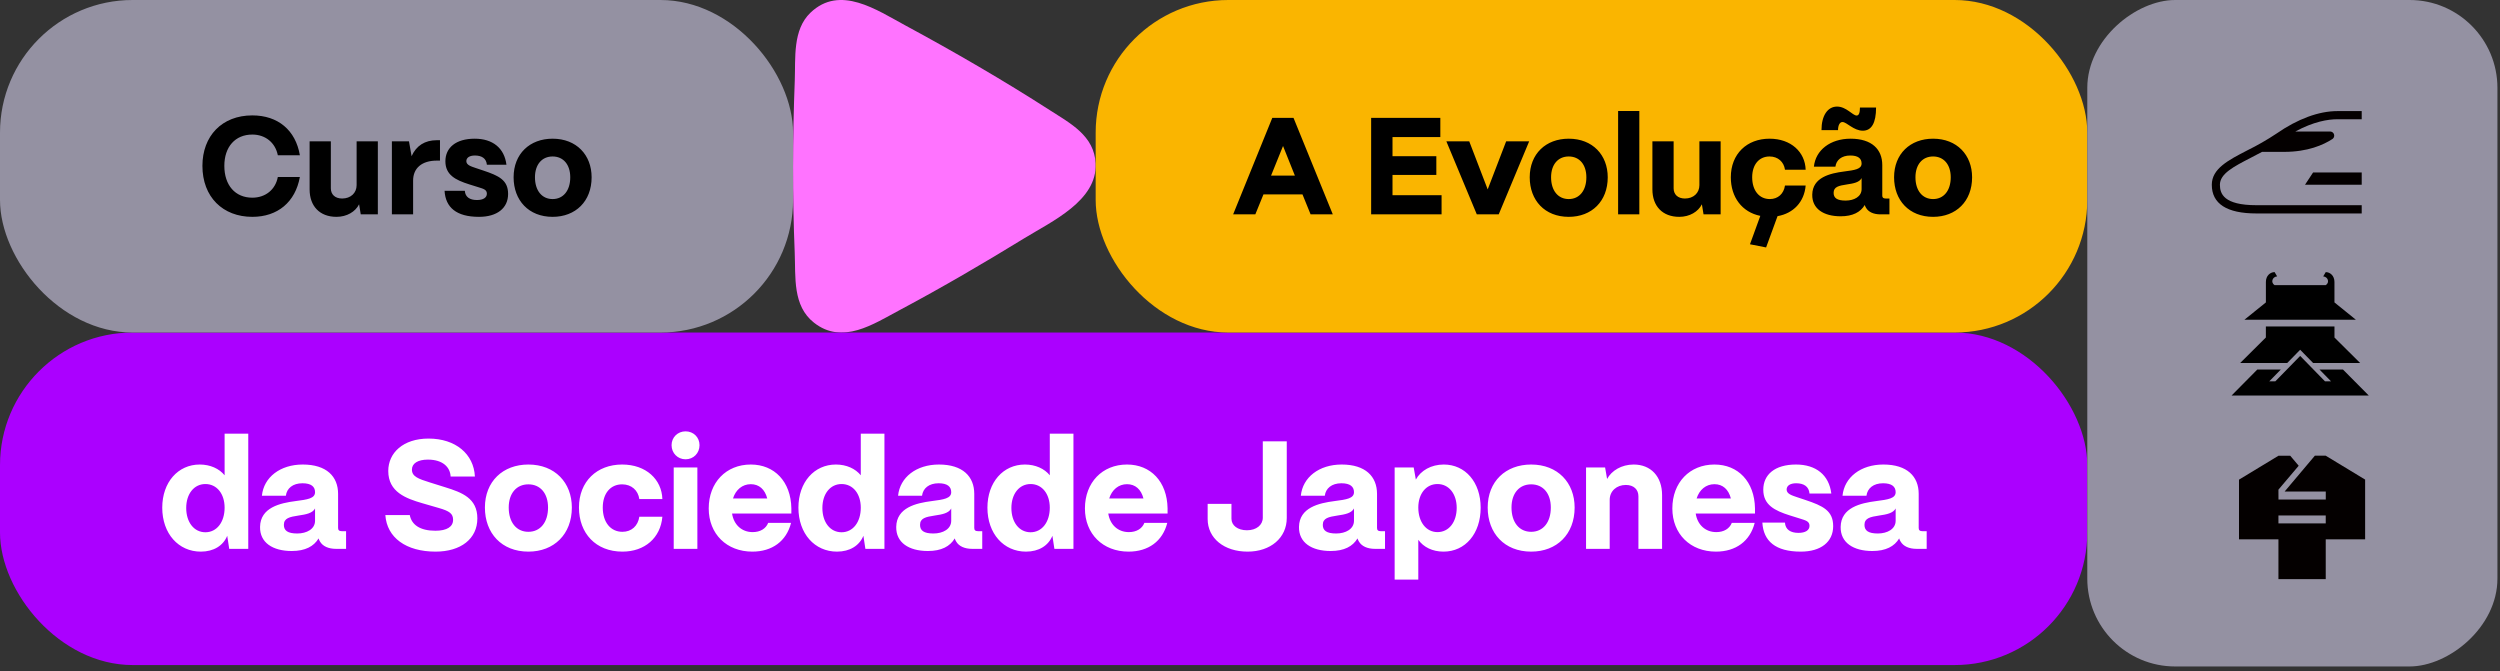<svg xmlns="http://www.w3.org/2000/svg" width="365" height="98" viewBox="0 0 365 98" fill="none"><rect x="0" y="0" width="365" height="98" fill="#333333" stroke="none"/><path d="M159.962 23.883C160.207 29.309 153.563 32.321 149.555 34.781C143.734 38.355 137.424 42.043 131.401 45.247C127.496 47.323 123.003 50.394 118.833 47.104C115.704 44.635 116.175 40.484 116.028 36.879C115.687 28.58 115.72 20.082 116.036 11.779C116.161 8.488 115.708 4.364 118.322 1.859C122.639 -2.275 127.99 1.454 132.22 3.733C139.18 7.484 146.62 11.799 153.264 16.081C156.257 18.01 159.777 19.807 159.961 23.882L159.962 23.883Z" fill="#FF73FF"></path><rect y="48.547" width="304.744" height="48.55" rx="19.367" fill="#AB00FF"></rect><rect x="159.968" width="144.775" height="48.55" rx="19.367" fill="#FAB500"></rect><path d="M183.278 31.297H180.038L185.754 17.21H188.853L194.588 31.297H191.348L190.161 28.379H184.466L183.278 31.297ZM187.323 21.316L185.572 25.642H189.054L187.323 21.316ZM210.47 31.297H200.187V17.21H210.289V20.008H203.306V22.805H209.705V25.541H203.306V28.5H210.47V31.297ZM218.813 31.297H215.613L211.166 20.631H214.507L217.203 27.654L219.9 20.631H223.26L218.813 31.297ZM229.034 31.659C225.532 31.659 223.339 29.244 223.339 25.884C223.339 22.463 225.693 20.249 229.034 20.249C232.515 20.249 234.729 22.624 234.729 25.884C234.729 29.385 232.394 31.659 229.034 31.659ZM229.034 29.063C230.603 29.063 231.609 27.816 231.609 25.884C231.609 24.032 230.603 22.845 229.034 22.845C227.464 22.845 226.458 24.032 226.458 25.884C226.458 27.816 227.464 29.063 229.034 29.063ZM239.343 31.297H236.244V16.204H239.343V31.297ZM245.175 31.659C242.72 31.659 241.251 30.09 241.251 27.654V20.631H244.35V27.494C244.35 28.379 244.954 28.983 246 28.983C247.248 28.983 248.113 28.178 248.113 27.031V20.631H251.212V31.297H248.717L248.475 29.828C247.932 30.915 246.684 31.659 245.175 31.659ZM258.394 29.063C259.581 29.063 260.426 28.299 260.607 27.091H263.626C263.424 29.486 261.835 31.156 259.52 31.558L257.85 36.127L255.496 35.664L257.005 31.518C254.329 30.975 252.699 28.781 252.699 25.884C252.699 22.463 255.053 20.249 258.353 20.249C261.493 20.249 263.545 22.201 263.626 24.777H260.607C260.446 23.63 259.581 22.845 258.353 22.845C256.824 22.845 255.818 24.032 255.818 25.884C255.818 27.816 256.844 29.063 258.394 29.063ZM271.974 19.082C270.626 19.082 269.62 17.814 268.996 17.814C268.594 17.814 268.352 18.317 268.352 19.001H265.937C265.937 16.868 266.843 15.56 268.211 15.56C269.559 15.56 270.485 16.868 271.069 16.868C271.391 16.868 271.552 16.486 271.552 15.701H273.906C273.906 17.955 273.242 19.082 271.974 19.082ZM268.734 31.579C266.239 31.579 264.549 30.472 264.589 28.419C264.629 25.884 267.205 25.3 269.237 25.038C270.807 24.837 271.793 24.696 271.793 23.871C271.793 23.147 271.29 22.704 270.143 22.704C268.875 22.704 268.09 23.368 267.97 24.334H264.83C265.072 21.919 267.225 20.249 270.183 20.249C273.302 20.249 274.812 21.819 274.812 24.093V28.56C274.812 28.842 274.953 28.983 275.315 28.983H275.858V31.297H274.55C273.544 31.297 272.799 30.955 272.437 30.331C272.357 30.21 272.296 30.069 272.256 29.928C271.632 30.975 270.505 31.579 268.734 31.579ZM269.459 29.285C270.707 29.285 271.793 28.701 271.793 27.614V26.004C271.471 26.628 270.606 26.789 269.64 26.93C268.453 27.111 267.708 27.272 267.708 28.158C267.708 28.902 268.211 29.285 269.459 29.285ZM282.231 31.659C278.73 31.659 276.536 29.244 276.536 25.884C276.536 22.463 278.891 20.249 282.231 20.249C285.713 20.249 287.926 22.624 287.926 25.884C287.926 29.385 285.592 31.659 282.231 31.659ZM282.231 29.063C283.801 29.063 284.807 27.816 284.807 25.884C284.807 24.032 283.801 22.845 282.231 22.845C280.662 22.845 279.656 24.032 279.656 25.884C279.656 27.816 280.662 29.063 282.231 29.063Z" fill="black"></path><path d="M29.317 80.537C26.065 80.537 23.688 77.913 23.688 74.123C23.688 70.4 25.998 67.821 29.16 67.821C30.708 67.821 32.008 68.426 32.793 69.391V63.313H36.247V80.133H33.466L33.175 78.227C32.591 79.662 31.201 80.537 29.317 80.537ZM29.99 77.711C31.649 77.711 32.793 76.231 32.793 74.123C32.793 72.082 31.649 70.669 29.99 70.669C28.33 70.669 27.187 72.104 27.187 74.167C27.187 76.253 28.33 77.711 29.99 77.711ZM42.588 80.447C39.807 80.447 37.924 79.213 37.968 76.926C38.013 74.1 40.884 73.45 43.149 73.158C44.898 72.934 45.997 72.777 45.997 71.858C45.997 71.05 45.437 70.557 44.158 70.557C42.745 70.557 41.871 71.297 41.736 72.373H38.238C38.507 69.682 40.906 67.821 44.203 67.821C47.679 67.821 49.361 69.57 49.361 72.104V77.083C49.361 77.397 49.518 77.554 49.922 77.554H50.527V80.133H49.069C47.948 80.133 47.118 79.752 46.715 79.056C46.625 78.922 46.558 78.765 46.513 78.608C45.818 79.774 44.562 80.447 42.588 80.447ZM43.396 77.89C44.786 77.89 45.997 77.24 45.997 76.029V74.235C45.638 74.93 44.674 75.109 43.597 75.266C42.274 75.468 41.445 75.647 41.445 76.634C41.445 77.464 42.005 77.89 43.396 77.89ZM63.594 80.537C59.288 80.537 56.485 78.496 56.261 75.199H59.827C60.096 76.612 61.307 77.487 63.572 77.487C65.254 77.487 66.151 76.903 66.151 75.894C66.151 74.997 65.635 74.616 64.065 74.167L61.666 73.472C59.266 72.777 56.687 71.835 56.687 68.763C56.687 66.116 58.862 64.031 62.563 64.031C66.532 64.031 69.178 66.296 69.335 69.57H65.792C65.725 68.247 64.693 67.103 62.473 67.103C60.993 67.103 60.141 67.664 60.141 68.561C60.141 69.57 61.06 69.906 62.787 70.445L65.007 71.14C67.452 71.902 69.694 72.732 69.694 75.692C69.694 78.653 67.295 80.537 63.594 80.537ZM77.143 80.537C73.241 80.537 70.797 77.845 70.797 74.1C70.797 70.288 73.421 67.821 77.143 67.821C81.023 67.821 83.49 70.467 83.49 74.1C83.49 78.002 80.888 80.537 77.143 80.537ZM77.143 77.644C78.893 77.644 80.014 76.253 80.014 74.1C80.014 72.037 78.893 70.714 77.143 70.714C75.394 70.714 74.273 72.037 74.273 74.1C74.273 76.253 75.394 77.644 77.143 77.644ZM90.875 80.537C86.973 80.537 84.528 77.845 84.528 74.1C84.528 70.288 87.152 67.821 90.83 67.821C94.329 67.821 96.616 69.996 96.706 72.867H93.342C93.162 71.588 92.198 70.714 90.83 70.714C89.126 70.714 88.004 72.037 88.004 74.1C88.004 76.253 89.148 77.644 90.875 77.644C92.198 77.644 93.14 76.791 93.342 75.446H96.706C96.437 78.54 94.127 80.537 90.875 80.537ZM100.089 67.058C98.946 67.058 98.049 66.161 98.049 64.995C98.049 63.851 98.946 62.977 100.089 62.977C101.255 62.977 102.13 63.851 102.13 64.995C102.13 66.161 101.255 67.058 100.089 67.058ZM101.816 80.133H98.362V68.247H101.816V80.133ZM109.842 80.537C106.096 80.537 103.473 77.957 103.473 74.235C103.473 70.445 106.007 67.821 109.617 67.821C113.071 67.821 115.471 70.31 115.538 74.212V74.975H106.881C107.128 76.589 108.272 77.688 109.886 77.688C110.985 77.688 111.815 77.195 112.152 76.343H115.493C114.82 79.011 112.735 80.537 109.842 80.537ZM107.016 72.777H112.017C111.681 71.454 110.828 70.691 109.617 70.691C108.384 70.691 107.42 71.499 107.016 72.777ZM122.198 80.537C118.946 80.537 116.569 77.913 116.569 74.123C116.569 70.4 118.879 67.821 122.041 67.821C123.589 67.821 124.889 68.426 125.674 69.391V63.313H129.128V80.133H126.347L126.056 78.227C125.472 79.662 124.082 80.537 122.198 80.537ZM122.871 77.711C124.531 77.711 125.674 76.231 125.674 74.123C125.674 72.082 124.531 70.669 122.871 70.669C121.211 70.669 120.068 72.104 120.068 74.167C120.068 76.253 121.211 77.711 122.871 77.711ZM135.469 80.447C132.688 80.447 130.805 79.213 130.849 76.926C130.894 74.1 133.765 73.45 136.03 73.158C137.779 72.934 138.878 72.777 138.878 71.858C138.878 71.05 138.317 70.557 137.039 70.557C135.626 70.557 134.752 71.297 134.617 72.373H131.119C131.388 69.682 133.787 67.821 137.084 67.821C140.56 67.821 142.242 69.57 142.242 72.104V77.083C142.242 77.397 142.399 77.554 142.803 77.554H143.408V80.133H141.951C140.829 80.133 139.999 79.752 139.596 79.056C139.506 78.922 139.439 78.765 139.394 78.608C138.699 79.774 137.443 80.447 135.469 80.447ZM136.277 77.89C137.667 77.89 138.878 77.24 138.878 76.029V74.235C138.519 74.93 137.555 75.109 136.479 75.266C135.155 75.468 134.326 75.647 134.326 76.634C134.326 77.464 134.886 77.89 136.277 77.89ZM149.793 80.537C146.541 80.537 144.164 77.913 144.164 74.123C144.164 70.4 146.474 67.821 149.636 67.821C151.184 67.821 152.484 68.426 153.269 69.391V63.313H156.723V80.133H153.942L153.65 78.227C153.067 79.662 151.677 80.537 149.793 80.537ZM150.466 77.711C152.125 77.711 153.269 76.231 153.269 74.123C153.269 72.082 152.125 70.669 150.466 70.669C148.806 70.669 147.663 72.104 147.663 74.167C147.663 76.253 148.806 77.711 150.466 77.711ZM164.769 80.537C161.023 80.537 158.4 77.957 158.4 74.235C158.4 70.445 160.934 67.821 164.544 67.821C167.998 67.821 170.398 70.31 170.465 74.212V74.975H161.808C162.055 76.589 163.199 77.688 164.814 77.688C165.912 77.688 166.742 77.195 167.079 76.343H170.42C169.747 79.011 167.662 80.537 164.769 80.537ZM161.943 72.777H166.944C166.608 71.454 165.755 70.691 164.544 70.691C163.311 70.691 162.347 71.499 161.943 72.777ZM182.148 80.537C178.717 80.537 176.317 78.585 176.317 75.782V73.562H179.793V75.737C179.793 76.724 180.713 77.419 182.058 77.419C183.426 77.419 184.368 76.657 184.368 75.58V64.434H187.867V75.625C187.867 78.518 185.512 80.537 182.148 80.537ZM194.273 80.447C191.492 80.447 189.608 79.213 189.653 76.926C189.698 74.1 192.568 73.45 194.833 73.158C196.583 72.934 197.682 72.777 197.682 71.858C197.682 71.05 197.121 70.557 195.843 70.557C194.43 70.557 193.555 71.297 193.421 72.373H189.922C190.191 69.682 192.591 67.821 195.887 67.821C199.364 67.821 201.046 69.57 201.046 72.104V77.083C201.046 77.397 201.203 77.554 201.606 77.554H202.212V80.133H200.754C199.633 80.133 198.803 79.752 198.399 79.056C198.31 78.922 198.242 78.765 198.197 78.608C197.502 79.774 196.246 80.447 194.273 80.447ZM195.08 77.89C196.471 77.89 197.682 77.24 197.682 76.029V74.235C197.323 74.93 196.358 75.109 195.282 75.266C193.959 75.468 193.129 75.647 193.129 76.634C193.129 77.464 193.69 77.89 195.08 77.89ZM207.072 84.618H203.618V68.247H206.399L206.713 70.019C207.43 68.695 208.955 67.821 210.794 67.821C213.934 67.821 216.177 70.4 216.177 74.123C216.177 77.913 213.934 80.537 210.749 80.537C209.157 80.537 207.834 79.886 207.072 78.81V84.618ZM209.875 77.688C211.534 77.688 212.678 76.231 212.678 74.145C212.678 72.104 211.534 70.669 209.875 70.669C208.215 70.669 207.072 72.082 207.072 74.1C207.072 76.208 208.215 77.688 209.875 77.688ZM223.55 80.537C219.647 80.537 217.203 77.845 217.203 74.1C217.203 70.288 219.827 67.821 223.55 67.821C227.429 67.821 229.896 70.467 229.896 74.1C229.896 78.002 227.295 80.537 223.55 80.537ZM223.55 77.644C225.299 77.644 226.42 76.253 226.42 74.1C226.42 72.037 225.299 70.714 223.55 70.714C221.8 70.714 220.679 72.037 220.679 74.1C220.679 76.253 221.8 77.644 223.55 77.644ZM235.016 80.133H231.563V68.247H234.344L234.635 69.929C235.285 68.718 236.743 67.821 238.515 67.821C241.027 67.821 242.664 69.57 242.664 72.284V80.133H239.21V72.463C239.21 71.476 238.537 70.803 237.371 70.803C236.048 70.803 235.016 71.678 235.016 72.979V80.133ZM250.532 80.537C246.787 80.537 244.163 77.957 244.163 74.235C244.163 70.445 246.697 67.821 250.308 67.821C253.761 67.821 256.161 70.31 256.228 74.212V74.975H247.572C247.818 76.589 248.962 77.688 250.577 77.688C251.676 77.688 252.505 77.195 252.842 76.343H256.183C255.511 79.011 253.425 80.537 250.532 80.537ZM247.706 72.777H252.707C252.371 71.454 251.519 70.691 250.308 70.691C249.074 70.691 248.11 71.499 247.706 72.777ZM262.911 80.537C259.233 80.537 257.461 79.011 257.304 76.298H260.601C260.668 77.329 261.431 77.8 262.575 77.8C263.584 77.8 264.189 77.419 264.189 76.769C264.189 76.074 263.561 75.962 262.731 75.692L261.296 75.244C259.098 74.549 257.439 73.719 257.439 71.499C257.439 69.301 259.121 67.821 262.216 67.821C265.109 67.821 267.037 69.323 267.374 72.059H264.189C264.099 71.028 263.359 70.557 262.238 70.557C261.363 70.557 260.848 70.916 260.848 71.476C260.848 72.104 261.61 72.328 262.328 72.575L263.606 73.001C266.14 73.853 267.643 74.549 267.643 76.814C267.643 79.124 265.849 80.537 262.911 80.537ZM273.356 80.447C270.575 80.447 268.692 79.213 268.736 76.926C268.781 74.1 271.652 73.45 273.917 73.158C275.666 72.934 276.765 72.777 276.765 71.858C276.765 71.05 276.204 70.557 274.926 70.557C273.513 70.557 272.639 71.297 272.504 72.373H269.006C269.275 69.682 271.674 67.821 274.971 67.821C278.447 67.821 280.129 69.57 280.129 72.104V77.083C280.129 77.397 280.286 77.554 280.69 77.554H281.295V80.133H279.838C278.716 80.133 277.886 79.752 277.483 79.056C277.393 78.922 277.326 78.765 277.281 78.608C276.586 79.774 275.33 80.447 273.356 80.447ZM274.164 77.89C275.554 77.89 276.765 77.24 276.765 76.029V74.235C276.406 74.93 275.442 75.109 274.365 75.266C273.042 75.468 272.213 75.647 272.213 76.634C272.213 77.464 272.773 77.89 274.164 77.89Z" fill="white"></path><rect width="115.785" height="48.55" rx="19.367" fill="#9491A2"></rect><path d="M36.838 31.659C32.532 31.659 29.553 28.761 29.553 24.213C29.553 19.867 32.391 16.848 36.838 16.848C40.581 16.848 43.157 19.001 43.781 22.664H40.561C40.199 20.833 38.75 19.645 36.838 19.645C34.343 19.645 32.753 21.436 32.753 24.213C32.753 27.051 34.343 28.862 36.838 28.862C38.77 28.862 40.219 27.675 40.561 25.843H43.781C43.117 29.506 40.541 31.659 36.838 31.659ZM49.127 31.659C46.672 31.659 45.203 30.09 45.203 27.654V20.631H48.303V27.494C48.303 28.379 48.906 28.983 49.953 28.983C51.2 28.983 52.066 28.178 52.066 27.031V20.631H55.165V31.297H52.669L52.428 29.828C51.885 30.915 50.637 31.659 49.127 31.659ZM60.314 31.297H57.215V20.631H59.71L60.092 22.805C60.776 21.275 62.024 20.47 63.775 20.47H64.238V23.449H63.775C61.602 23.449 60.314 24.535 60.314 26.367V31.297ZM69.937 31.659C66.636 31.659 65.047 30.291 64.906 27.856H67.864C67.924 28.781 68.609 29.204 69.635 29.204C70.54 29.204 71.084 28.862 71.084 28.278C71.084 27.654 70.52 27.554 69.776 27.312L68.488 26.91C66.516 26.286 65.027 25.541 65.027 23.549C65.027 21.577 66.536 20.249 69.313 20.249C71.909 20.249 73.639 21.597 73.941 24.052H71.084C71.003 23.127 70.339 22.704 69.333 22.704C68.548 22.704 68.085 23.026 68.085 23.529C68.085 24.093 68.769 24.294 69.413 24.515L70.561 24.898C72.835 25.662 74.183 26.286 74.183 28.319C74.183 30.391 72.573 31.659 69.937 31.659ZM80.681 31.659C77.18 31.659 74.986 29.244 74.986 25.884C74.986 22.463 77.341 20.249 80.681 20.249C84.163 20.249 86.376 22.624 86.376 25.884C86.376 29.385 84.042 31.659 80.681 31.659ZM80.681 29.063C82.251 29.063 83.257 27.816 83.257 25.884C83.257 24.032 82.251 22.845 80.681 22.845C79.112 22.845 78.105 24.032 78.105 25.884C78.105 27.816 79.112 29.063 80.681 29.063Z" fill="black"></path><rect x="364.625" width="97.304" height="59.88" rx="12.831" transform="rotate(90 364.625 0)" fill="#9491A2"></rect><path d="M343.96 46.682L340.83 44.152V41.165C340.83 40.251 340.19 39.729 339.558 39.729L339.188 40.353C339.918 40.418 340.146 41.268 339.567 41.625H332.082C331.504 41.268 331.729 40.416 332.462 40.351L332.093 39.727C331.46 39.727 330.82 40.248 330.82 41.163V44.152L327.688 46.679H343.96V46.682Z" fill="black"></path><path d="M342.074 53.952H338.646L340.325 55.67H339.442L335.825 51.965L332.202 55.67H331.319L332.997 53.952H329.565L325.812 57.744H345.839L342.074 53.952Z" fill="black"></path><path d="M335.824 51.063L337.718 53.002H344.585L340.833 49.279V47.664H330.816V49.272L327.063 53.002H333.928L335.824 51.063Z" fill="black"></path><path d="M332.652 71.488L335.609 67.999L334.376 66.54H332.652L326.894 70.029V78.747H332.652V84.556H339.557V78.747H345.309V70.02L339.553 66.531H337.969L333.554 71.767H339.563V72.931H332.658L332.652 71.488ZM332.652 76.414V75.256H339.557V76.42L332.652 76.414Z" fill="#040000"></path><path d="M341.262 16.219C338.549 16.219 335.477 17.351 332.382 19.494C331.004 20.41 329.571 21.234 328.089 21.962C325.317 23.394 322.923 24.63 322.923 26.979C322.923 29.748 325.113 31.164 329.429 31.164H344.81V29.959H329.429C324.658 29.959 324.107 28.272 324.107 26.979C324.107 25.362 326.102 24.332 328.627 23.029C329.149 22.759 329.698 22.476 330.259 22.173H333.492C336.938 22.173 339.221 21.15 340.517 20.306C340.795 20.131 340.878 19.764 340.705 19.484C340.594 19.306 340.4 19.199 340.194 19.203H335.114C337.779 17.756 339.876 17.41 341.262 17.41H344.81V16.219H341.262Z" fill="#040000"></path><path d="M336.53 26.974H344.811V25.18H337.711L336.53 26.974Z" fill="#040000"></path></svg>